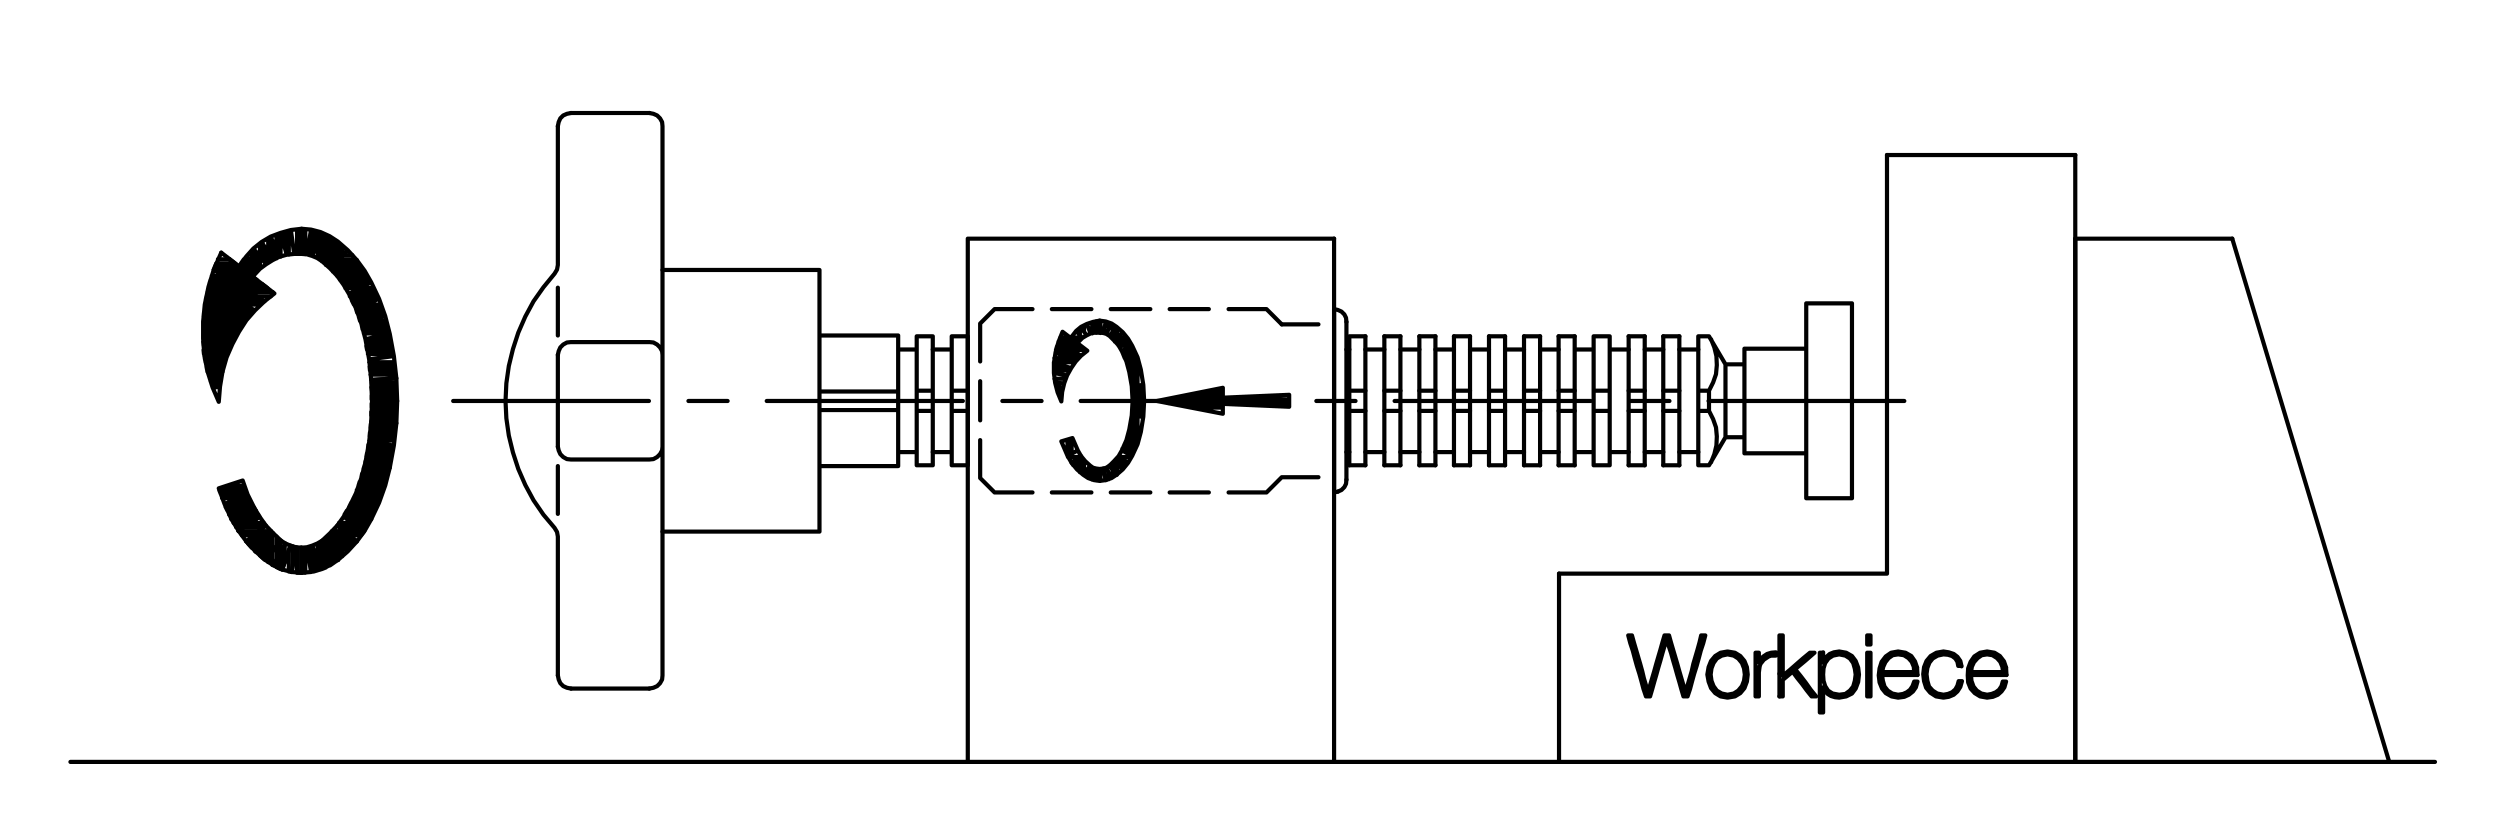 <?xml version="1.0" encoding="utf-8"?>
<!-- Generator: Adobe Illustrator 15.1.0, SVG Export Plug-In . SVG Version: 6.00 Build 0)  -->
<!DOCTYPE svg PUBLIC "-//W3C//DTD SVG 1.1//EN" "http://www.w3.org/Graphics/SVG/1.1/DTD/svg11.dtd">
<svg version="1.1" id="Layer_1" xmlns="http://www.w3.org/2000/svg" xmlns:xlink="http://www.w3.org/1999/xlink" x="0px" y="0px"
	 width="516px" height="170.667px" viewBox="0 0 516 170.667" enable-background="new 0 0 516 170.667" xml:space="preserve">
<line fill="none" stroke="#000000" stroke-width="0.864" stroke-linecap="round" stroke-linejoin="round" stroke-miterlimit="10" x1="460.736" y1="49.26" x2="493.135" y2="157.258"/>
<polyline fill="none" stroke="#000000" stroke-width="0.864" stroke-linecap="round" stroke-linejoin="round" stroke-miterlimit="10" points="
	340.576,143.737 339.729,143.737 340.576,143.737 341.002,142.292 341.428,140.76 341.852,139.315 342.275,137.784 342.701,136.34 
	343.129,134.807 343.553,133.364 343.979,131.831 344.404,133.28 344.912,134.807 345.338,136.34 345.764,137.784 346.189,139.315 
	346.615,140.76 347.041,142.292 347.465,143.737 348.314,143.737 348.824,142.206 349.252,140.592 349.678,139.059 350.186,137.444 
	350.611,135.913 351.037,134.299 351.545,132.766 351.971,131.151 351.121,131.151 350.781,132.596 350.357,134.127 
	349.932,135.573 349.506,137.02 349.164,138.549 348.74,139.997 348.314,141.44 347.889,142.973 347.465,141.44 347.041,139.997 
	346.615,138.549 346.189,137.02 345.764,135.573 345.338,134.127 344.912,132.682 344.488,131.151 343.553,131.151 343.129,132.596 
	342.701,134.127 342.275,135.573 341.852,137.02 341.428,138.549 341.002,139.997 340.576,141.44 340.152,142.973 339.729,141.44 
	339.299,139.997 338.959,138.549 338.535,137.02 338.111,135.573 337.686,134.127 337.26,132.682 336.836,131.151 336.068,131.151 
	336.496,132.766 337.006,134.299 337.432,135.913 337.855,137.444 338.365,139.059 338.791,140.592 339.215,142.206 
	339.729,143.737 "/>
<path fill="none" stroke="#000000" stroke-width="0.864" stroke-linecap="round" stroke-linejoin="round" stroke-miterlimit="10" d="
	M352.654,140.676l-0.258-1.447 M352.654,140.676l0.508,1.359l0.852,1.021l1.104,0.68l1.447,0.256l1.529-0.256l1.107-0.68l0.85-1.021
	l0.51-1.359l0.17-1.447l-0.17-1.529l-0.51-1.275l-0.85-1.021l-1.107-0.68l-1.529-0.256l-1.447,0.256l-1.104,0.68l-0.852,1.021
	l-0.508,1.275l-0.258,1.529h0.682l0.17-1.273l0.426-1.105l0.68-0.938l1.02-0.594l1.191-0.256l1.273,0.256l0.936,0.594l0.768,0.938
	l0.426,1.105l0.168,1.273l-0.168,1.277l-0.426,1.105l-0.768,0.934l-0.936,0.598l-1.273,0.254l-1.191-0.254l-1.02-0.598l-0.68-0.934
	l-0.426-1.105l-0.17-1.277 M362.348,134.723h0.68H362.348v2.213v1.188v1.105v2.297v1.105v1.105h0.68v-1.191v-1.273v-1.191v-1.277
	l0.084-0.68l0.086-0.594l0.17-0.51l0.34-0.424l0.34-0.43l0.51-0.34l0.51-0.34l0.514-0.168h0.508h0.426v-0.68l-0.934,0.084
	l-0.854,0.256l-0.764,0.508l-0.596,0.512l-0.34,0.682v-1.957 M367.279,143.737h0.68v-1.701v-1.699l2.041-1.701l0.936,1.277
	l1.021,1.273l0.936,1.273l1.02,1.277h0.934l-1.105-1.361l-1.02-1.443l-1.105-1.445l-1.105-1.363l2.043-1.699l1.953-1.701h-0.934
	l-1.445,1.189l-1.363,1.191l-1.359,1.191l-1.445,1.191v-2.043v-2.125v-2.039v-2.129h-0.68v1.615v1.533v1.613v1.531v1.615"/>
<path fill="none" stroke="#000000" stroke-width="0.864" stroke-linecap="round" stroke-linejoin="round" stroke-miterlimit="10" d="
	M367.279,139.059v1.533v1.613v1.531 M378.248,143.143l1.361,0.254 M378.248,143.143l-0.936-0.598l-0.596-0.934l-0.34-1.105
	l-0.084-1.277l0.084-1.273l0.34-1.105l0.68-0.938l0.936-0.594l1.277-0.256l1.275,0.256l0.938,0.594l0.68,0.938l0.34,1.189
	l0.168,1.189l-0.168,1.277l-0.34,1.189l-0.68,0.85l-0.938,0.684l-1.275,0.168 M376.293,134.723h-0.68v1.529v1.531v1.531v1.531v1.529
	v1.533v1.527v1.617h0.68v-1.277v-1.359v-1.273v-1.277l0.424,0.766l0.512,0.598l0.68,0.424l0.852,0.256l0.85,0.084l1.443-0.256
	l1.193-0.594l0.764-1.023l0.512-1.359l0.168-1.531l-0.168-1.445l-0.512-1.359l-0.764-1.021l-1.193-0.68l-1.443-0.256l-1.104,0.172
	l-0.854,0.34l-0.68,0.594l-0.424,0.594l-0.256,0.598v-2.125 M386.072,142.631v1.105 M386.072,142.631v-1.105v-1.105v-1.191v-1.105
	v-1.188v-1.109v-1.104h-0.68v2.213v1.188v1.105v2.297v1.105v1.105h0.68 M386.072,133.024v-1.873h-0.68v1.873H386.072
	 M395.682,137.784l0.086,1.531"/>
<path fill="none" stroke="#000000" stroke-width="0.864" stroke-linecap="round" stroke-linejoin="round" stroke-miterlimit="10" d="
	M395.682,137.784l-0.426-1.273l-0.766-1.107l-1.191-0.68l-1.527-0.256l-1.449,0.256l-1.104,0.764l-0.85,1.109l-0.428,1.359
	l-0.17,1.443l0.17,1.447l0.514,1.273l0.764,0.938l1.189,0.68l1.363,0.256l1.273-0.17l0.934-0.426l0.854-0.682l0.596-0.85l0.34-1.189
	h-0.68l-0.34,0.936l-0.514,0.764l-0.68,0.514l-0.764,0.34l-1.02,0.168l-1.193-0.254l-0.936-0.598l-0.68-0.85l-0.34-1.189
	l-0.168-1.191h1.867h1.789h1.867h1.789 M388.455,138.719l0.254-1.104l0.426-0.936l0.68-0.854l0.848-0.594l1.109-0.17l1.188,0.17
	l0.936,0.594l0.68,0.77l0.428,1.02l0.086,1.104h-1.617h-1.699h-1.617H388.455 M404.865,137.53l-0.254-1.105l-0.598-0.852
	l-0.766-0.594l-1.02-0.34l-1.104-0.172l-1.447,0.256l-1.189,0.68l-0.854,1.021l-0.508,1.275l-0.172,1.443l0.172,1.449l0.424,1.359
	l0.854,1.021l1.188,0.764l1.533,0.256l1.104-0.17l1.02-0.426l0.766-0.682l0.598-0.936l0.34-1.188h-0.68l-0.258,0.934l-0.426,0.766
	l-0.68,0.598l-0.848,0.34l-0.936,0.168l-1.277-0.254l-0.936-0.598l-0.764-0.85l-0.34-1.189l-0.174-1.363l0.174-1.273l0.424-1.105
	l0.68-0.852l1.02-0.594l1.193-0.256l0.936,0.084l0.848,0.256l0.68,0.51l0.426,0.684l0.17,0.848h0.682"/>
<line fill="none" stroke="#000000" stroke-width="0.864" stroke-linecap="round" stroke-linejoin="round" stroke-miterlimit="10" x1="414.051" y1="137.784" x2="414.135" y2="139.315"/>
<polyline fill="none" stroke="#000000" stroke-width="0.864" stroke-linecap="round" stroke-linejoin="round" stroke-miterlimit="10" points="
	414.051,137.784 413.623,136.51 412.773,135.403 411.67,134.723 410.137,134.467 408.693,134.723 407.502,135.487 406.736,136.596 
	406.225,137.956 406.141,139.399 406.225,140.846 406.736,142.12 407.588,143.057 408.693,143.737 410.137,143.993 411.33,143.823 
	412.35,143.397 413.113,142.715 413.709,141.866 414.051,140.676 413.369,140.676 413.113,141.612 412.604,142.375 411.924,142.889 
	411.074,143.229 410.137,143.397 408.947,143.143 408.014,142.545 407.33,141.696 406.904,140.506 406.82,139.315 408.607,139.315 
	410.477,139.315 412.264,139.315 414.135,139.315 "/>
<polyline fill="none" stroke="#000000" stroke-width="0.864" stroke-linecap="round" stroke-linejoin="round" stroke-miterlimit="10" points="
	406.82,138.719 406.99,137.616 407.418,136.68 408.182,135.827 409.033,135.233 410.137,135.063 411.244,135.233 412.178,135.827 
	412.857,136.596 413.283,137.616 413.453,138.719 411.754,138.719 410.137,138.719 408.438,138.719 406.82,138.719 "/>
<line fill="none" stroke="#000000" stroke-width="0.864" stroke-linecap="round" stroke-linejoin="round" stroke-miterlimit="10" x1="428.336" y1="157.258" x2="428.336" y2="49.26"/>
<polyline fill="none" stroke="#000000" stroke-width="0.864" stroke-linecap="round" stroke-linejoin="round" stroke-miterlimit="10" points="
	275.354,49.26 199.752,49.26 199.752,157.258 "/>
<line fill="none" stroke="#000000" stroke-width="0.864" stroke-linecap="round" stroke-linejoin="round" stroke-miterlimit="10" x1="275.354" y1="157.258" x2="275.354" y2="49.26"/>
<line fill="none" stroke="#000000" stroke-width="0.864" stroke-linecap="round" stroke-linejoin="round" stroke-miterlimit="10" x1="428.336" y1="49.26" x2="460.736" y2="49.26"/>
<line fill="none" stroke="#000000" stroke-width="0.864" stroke-linecap="round" stroke-linejoin="round" stroke-miterlimit="10" x1="428.336" y1="31.997" x2="389.475" y2="31.997"/>
<line fill="none" stroke="#000000" stroke-width="0.864" stroke-linecap="round" stroke-linejoin="round" stroke-miterlimit="10" x1="321.783" y1="118.397" x2="321.783" y2="157.258"/>
<line fill="none" stroke="#000000" stroke-width="0.864" stroke-linecap="round" stroke-linejoin="round" stroke-miterlimit="10" x1="428.336" y1="157.258" x2="428.336" y2="31.997"/>
<polyline fill="none" stroke="#000000" stroke-width="0.864" stroke-linecap="round" stroke-linejoin="round" stroke-miterlimit="10" points="
	389.475,31.997 389.475,118.397 321.783,118.397 "/>
<line fill="none" stroke="#000000" stroke-width="0.864" stroke-linecap="round" stroke-linejoin="round" stroke-miterlimit="10" x1="502.574" y1="157.258" x2="14.541" y2="157.258"/>
<line fill="none" stroke="#000000" stroke-width="0.864" stroke-linecap="round" stroke-linejoin="round" stroke-miterlimit="10" x1="47.365" y1="53.512" x2="44.984" y2="53.512"/>
<polyline fill="none" stroke="#000000" stroke-width="0.864" stroke-linecap="round" stroke-linejoin="round" stroke-miterlimit="10" points="
	47.365,53.512 48.471,54.362 44.645,54.362 44.303,55.211 49.576,55.211 50.682,56.065 44.73,56.065 46.09,56.913 51.787,56.913 
	52.979,57.764 47.451,57.764 48.811,58.612 54.084,58.612 55.189,59.465 50.172,59.465 51.533,60.315 56.295,60.315 "/>
<line fill="none" stroke="#000000" stroke-width="0.864" stroke-linecap="round" stroke-linejoin="round" stroke-miterlimit="10" x1="55.869" y1="61.165" x2="52.893" y2="61.165"/>
<line fill="none" stroke="#000000" stroke-width="0.864" stroke-linecap="round" stroke-linejoin="round" stroke-miterlimit="10" x1="44.135" y1="55.639" x2="45.664" y2="52.153"/>
<polyline fill="none" stroke="#000000" stroke-width="0.864" stroke-linecap="round" stroke-linejoin="round" stroke-miterlimit="10" points="
	44.135,55.639 54.594,62.186 56.635,60.569 45.664,52.153 "/>
<path fill="none" stroke="#000000" stroke-width="0.864" stroke-linecap="round" stroke-linejoin="round" stroke-miterlimit="10" d="
	M46.09,56.913h-2.381 M46.09,56.913l1.361,0.852h-3.996l-0.256,0.848h5.611l1.361,0.854h-6.717l1.699,0.85h6.379l1.359,0.85h-6.037
	l1.701,0.85h5.697 M53.828,62.866h-3.572 M43.029,59.209l1.105-3.57 M43.029,59.209l9.609,4.848l1.955-1.871l-10.459-6.547
	 M45.154,60.315h-2.381 M45.154,60.315l1.701,0.85h-4.252l-0.17,0.85h6.123l1.699,0.852h-7.992l2.211,0.852h7.482 M52.127,64.565
	h-5.355l2.209,0.854h2.467 M42.264,62.866l0.766-3.656 M42.264,62.866l8.588,3.232l1.787-2.041l-9.609-4.848 M42.178,63.717h2.297
	l2.297,0.848h-4.678l-0.086,0.854h6.973 M50.682,66.268h-8.758 M44.389,67.118h5.783l-0.596,0.85h-2.125 M41.924,66.438l0.34-3.572
	 M41.924,66.438l7.396,2.041l1.531-2.381l-8.588-3.232 M41.924,67.118h2.465 M41.924,67.118v0.85h5.527 M49.066,68.819h-7.143v0.852
	h6.717l-0.424,0.848h-3.062 M41.924,69.924v-3.486 M41.924,69.924l6.037,1.105l1.359-2.551l-7.396-2.041 M41.924,70.518h3.23
	 M41.924,70.518l0.084,0.852h5.783l-0.426,0.852h-5.357l0.086,0.85h4.932 M42.178,73.411l-0.254-3.486 M42.178,73.411l4.594,0.34
	l1.189-2.721l-6.037-1.105 M42.264,73.92h4.422 M42.264,73.92l0.17,0.85h3.998l-0.256,0.854h-3.572l0.17,0.848h3.146 M42.857,76.727
	l-0.68-3.316 M42.857,76.727h3.062l0.852-2.977l-4.594-0.34"/>
<path fill="none" stroke="#000000" stroke-width="0.864" stroke-linecap="round" stroke-linejoin="round" stroke-miterlimit="10" d="
	M45.154,76.727v3.146l-0.852,0.086v-3.232h-0.848v1.957 M43.879,79.959l-1.021-3.232 M43.879,79.959l1.531-0.172l0.51-3.061h-3.062
	 M43.879,79.959l1.275,2.977l0.256-3.148L43.879,79.959 M62.162,52.409v-5.105 M62.162,52.409h-0.85v-5.02 M62.246,47.219
	l-2.209,0.256l0.68,4.934h1.529V47.219 M59.611,47.643v4.934 M59.611,47.643l-0.852,0.256v3.232 M57.91,48.069l2.127-0.594
	 M57.91,48.069l1.275,4.508l1.531-0.168l-0.68-4.934 M57.91,48.069v4.934 M57.061,51.639v-3.23 M57.91,48.069l-2.041,0.766
	l1.787,4.168l1.529-0.426L57.91,48.069 M57.061,51.639v1.703 M56.209,53.596v-3.91 M55.359,49.176v3.059 M53.998,49.94l1.871-1.105
	 M53.998,49.94l2.297,3.742l1.361-0.68l-1.787-4.168 M55.359,52.235v2.041 M55.359,52.235l-0.85-1.443v3.23l-0.852-1.02V50.28
	l0.34-0.34l-1.701,1.359l2.637,3.232l1.361-0.85l-2.297-3.742 M53.658,53.002v2.467 M53.658,53.002l-0.85-1.023v2.723l-0.852-0.766
	v-2.211l0.34-0.426l-1.445,1.617l2.807,2.553l1.275-0.938l-2.637-3.232 M51.447,53.512h-1.105l-0.594,0.85h2.635l0.936,0.85h-2.891
	l1.189,0.854h1.447 M49.576,54.616l1.275-1.699 M49.576,54.616l2.977,2.043l1.105-1.189l-2.807-2.553 M50.428,55.211h-1.191
	l-0.51,0.854h2.891 M52.383,56.913h-2.975 M48.557,56.489l1.02-1.873 M48.557,56.489l3.146,1.529l0.85-1.359l-2.977-2.043
	 M76.619,79.024h5.188v0.85h-5.188l0.084,0.85h5.189v0.854h-5.189v0.848h5.189l0.084,0.34l-0.17-4.678l-5.188,0.342l0.168,4.336
	h5.189"/>
<path fill="none" stroke="#000000" stroke-width="0.864" stroke-linecap="round" stroke-linejoin="round" stroke-miterlimit="10" d="
	M81.381,74.77h-5.188 M81.381,74.77l0.084,0.854h-5.186l0.084,0.848h5.188l0.17,0.852h-5.273 M81.807,78.086l-0.512-4.592
	l-5.102,0.68l0.426,4.254L81.807,78.086 M80.531,69.67h-3.572 M75.514,70.518h5.188l0.17,0.852H75.6l0.168,0.852h5.273l0.17,0.85
	h-5.271 M81.295,73.495l-0.85-4.59l-5.018,1.105l0.766,4.164L81.295,73.495 M79.764,66.268h-3.57 M79.764,66.268l0.172,0.85h-5.273
	l0.17,0.85h5.359l0.17,0.852h-5.273 M80.445,68.905l-0.936-3.656l-4.932,1.529l0.85,3.232L80.445,68.905 M78.66,62.866h-3.4
	 M78.66,62.866l0.256,0.852h-5.445l0.258,0.848h5.527 M78.916,65.418h-4.848l0.254,0.85h1.871 M79.51,65.249l-1.275-3.574
	l-4.764,1.957l1.107,3.146L79.51,65.249 M77.129,59.465h-2.807 M77.129,59.465l0.426,0.85h-4.932 M72.197,61.165h5.781
	 M77.385,62.014h-4.762l0.424,0.852h2.213 M78.234,61.674l-1.615-3.402l-4.592,2.383l1.443,2.977L78.234,61.674 M75.768,56.913
	h-2.039 M75.768,56.913l0.512,0.852h-3.828l-1.275,0.848h4.764l-1.617,0.854h-3.061 M76.619,58.272l-1.359-2.379l-4.338,2.893
	l1.105,1.869L76.619,58.272 M74.068,54.362h-1.277l-1.02,0.85h2.977 M75.002,56.065h-4.25l-1.021,0.848h3.998l-1.277,0.852h-2.297
	 M75.26,55.893l-1.617-2.211l-3.996,3.316l1.275,1.787L75.26,55.893 M72.707,52.663h-1.955"/>
<path fill="none" stroke="#000000" stroke-width="0.864" stroke-linecap="round" stroke-linejoin="round" stroke-miterlimit="10" d="
	M72.707,52.663l0.764,0.85H69.9l-0.85,0.85h3.74l-1.02,0.85h-3.572 M68.709,56.065h2.043 M73.643,53.682l-1.871-2.043l-3.656,3.742
	l1.531,1.617L73.643,53.682 M70.666,52.833v-2.127l-0.852-0.766v3.742l-0.848,0.85v-3.656l-0.852,1.02v3.486 M67.266,54.702v-1.699
	 M69.73,49.856l2.041,1.783 M69.73,49.856l-3.232,4.08l1.617,1.445l3.656-3.742 M68.967,50.875v-1.443 M68.967,50.875l-0.852,1.02
	v-3.061 M67.266,50.112v2.891 M66.414,53.936v-2.297 M68.029,48.749l1.701,1.107 M68.029,48.749l-2.551,4.508l1.02,0.68l3.232-4.08
	 M67.266,50.112v-1.703 M67.266,50.112l-0.852,1.527v-3.57 M65.564,49.686v3.486 M66.158,47.899l1.871,0.85 M66.158,47.899
	l-1.699,4.934l1.02,0.424l2.551-4.508 M65.564,47.815v1.871l-0.852,2.467v-4.594 M63.861,49.432v3.23 M64.203,47.389l1.955,0.51
	 M64.203,47.389l-0.85,5.104l1.105,0.34l1.699-4.934 M63.014,47.303v5.189 M62.246,47.219l1.957,0.17 M62.246,47.219v5.189
	l1.107,0.084l0.85-5.104 M76.023,91.78h3.996 M76.023,91.78l-0.084,0.85h5.186l-0.17,0.85h-5.188L75.6,94.331h5.186l-0.17,0.852
	h-5.188 M78.064,96.03h2.467l-0.086,0.512l0.85-4.592l-5.102-0.68l-0.766,4.166l5.018,1.105 M81.721,87.526h-5.188l-0.086,0.852
	h5.188l-0.084,0.852h-5.188l-0.084,0.848h5.186l-0.084,0.854h-5.188 M81.295,91.95l0.512-4.594l-5.188-0.34l-0.426,4.254
	L81.295,91.95"/>
<path fill="none" stroke="#000000" stroke-width="0.864" stroke-linecap="round" stroke-linejoin="round" stroke-miterlimit="10" d="
	M81.893,83.276h-5.189v0.848h5.189v0.854h-5.273v0.85h5.188v0.85h-5.188 M81.807,87.356l0.17-4.592h-5.189l-0.168,4.252
	L81.807,87.356 M75.939,102.834h-2.977 M75.939,102.834l2.039,0.848h-5.441l-0.426,0.854h5.697l-0.424,0.85h-4.254l1.617,0.85h2.297
	 M76.619,107.172l1.615-3.404l-4.764-1.953l-1.443,2.977L76.619,107.172 M77.045,99.432h-2.807l-0.256,0.85h5.441l-0.254,0.854
	h-5.527 M73.812,101.983h5.018l-0.34,0.852h-2.551 M78.234,103.768l1.275-3.57l-4.932-1.531l-1.107,3.148L78.234,103.768
	 M78.064,96.03H75.26l-0.258,0.852h5.273l-0.172,0.852h-5.355l-0.17,0.85h5.271l-0.17,0.85h-2.635 M79.51,100.198l0.936-3.656
	l-5.018-1.105l-0.85,3.23L79.51,100.198 M70.666,112.698v2.127 M70.666,112.698l-0.852-0.85v3.74 M68.967,114.655v-3.656
	 M68.115,110.061v3.574l-0.85-1.023v-1.699 M69.73,115.588l2.041-1.783l-3.656-3.744l-1.617,1.531L69.73,115.588 M68.455,109.635
	h2.551l1.021,0.854h-3.572l0.852,0.85h3.74 M73.217,112.188h-3.062l0.852,0.85h1.445 M71.771,113.805l1.871-2.041l-3.996-3.316
	l-1.531,1.613L71.771,113.805 M72.791,107.936h-2.805 M72.791,107.936l1.277,0.852h-4.082l1.02,0.848h4.166l-0.68,0.854h-2.465"/>
<path fill="none" stroke="#000000" stroke-width="0.864" stroke-linecap="round" stroke-linejoin="round" stroke-miterlimit="10" d="
	M73.643,111.764l1.617-2.213l-4.338-2.893l-1.275,1.789L73.643,111.764 M73.131,105.385h-1.529l-0.51,0.85h3.656l1.699,0.85h-4.932
	l1.275,0.852h3.316l-0.424,0.852h-1.615 M75.26,109.551l1.359-2.379l-4.592-2.381l-1.105,1.867L75.26,109.551 M63.014,113.038v5.188
	h-0.768l1.957-0.168l-0.85-5.105l-1.107,0.086v5.188 M65.564,117.717v-1.873 M65.564,117.717l-0.852,0.254v-4.594 M63.861,112.868
	v3.146 M64.203,118.057l1.955-0.512l-1.699-4.934l-1.105,0.34L64.203,118.057 M67.266,117.122v-1.701 M67.266,117.122l-0.852,0.34
	v-3.572l-0.85-1.531v3.486 M66.158,117.545l1.871-0.852l-2.551-4.506l-1.02,0.424L66.158,117.545 M68.967,116.1v-1.445
	 M68.967,116.1l-0.852,0.594v-3.059l-0.85-1.023v2.809l-0.852-1.531v-2.211 M68.029,116.694l1.701-1.105l-3.232-3.996l-1.02,0.596
	L68.029,116.694 M50.428,100.282h-3.742 M50.428,100.282l0.34,0.854H45.24l0.34,0.848h5.441 M49.236,102.834h-3.402 M46.346,104.026
	l-1.191-3.234 M46.346,104.026l4.762-1.957l-1.02-2.891l-4.934,1.613 M49.236,102.834h2.211 M49.236,102.834l-2.125,0.848h4.762
	l0.424,0.854h-5.781l0.424,0.85h4.338l-1.701,0.85h-2.297 M47.791,107.172l-1.445-3.146 M47.791,107.172l4.676-2.381l-1.359-2.723
	l-4.762,1.957 M51.277,105.385h1.531 M51.277,105.385l-1.701,0.85h3.742 M52.893,107.084h-5.016 M48.217,107.936h3.4l-1.275,0.852
	h-1.615"/>
<line fill="none" stroke="#000000" stroke-width="0.864" stroke-linecap="round" stroke-linejoin="round" stroke-miterlimit="10" x1="49.236" y1="109.551" x2="47.791" y2="107.172"/>
<polyline fill="none" stroke="#000000" stroke-width="0.864" stroke-linecap="round" stroke-linejoin="round" stroke-miterlimit="10" points="
	49.236,109.551 53.572,106.659 52.467,104.792 47.791,107.172 "/>
<polyline fill="none" stroke="#000000" stroke-width="0.864" stroke-linecap="round" stroke-linejoin="round" stroke-miterlimit="10" points="
	51.617,107.936 54.424,107.936 54.424,108.788 50.342,108.788 "/>
<polyline fill="none" stroke="#000000" stroke-width="0.864" stroke-linecap="round" stroke-linejoin="round" stroke-miterlimit="10" points="
	49.236,109.635 53.404,109.635 52.383,110.489 49.916,110.489 "/>
<polyline fill="none" stroke="#000000" stroke-width="0.864" stroke-linecap="round" stroke-linejoin="round" stroke-miterlimit="10" points="
	49.236,109.551 50.852,111.764 54.85,108.448 53.572,106.659 49.236,109.551 "/>
<polyline fill="none" stroke="#000000" stroke-width="0.864" stroke-linecap="round" stroke-linejoin="round" stroke-miterlimit="10" points="
	53.404,109.635 55.955,109.635 55.955,110.489 52.383,110.489 51.363,111.338 55.104,111.338 54.254,112.188 51.193,112.188 
	51.957,113.038 53.404,113.038 "/>
<line fill="none" stroke="#000000" stroke-width="0.864" stroke-linecap="round" stroke-linejoin="round" stroke-miterlimit="10" x1="52.725" y1="113.805" x2="50.852" y2="111.764"/>
<polyline fill="none" stroke="#000000" stroke-width="0.864" stroke-linecap="round" stroke-linejoin="round" stroke-miterlimit="10" points="
	52.725,113.805 56.381,110.061 54.85,108.448 50.852,111.764 "/>
<line fill="none" stroke="#000000" stroke-width="0.864" stroke-linecap="round" stroke-linejoin="round" stroke-miterlimit="10" x1="57.061" y1="112.784" x2="57.061" y2="110.745"/>
<polyline fill="none" stroke="#000000" stroke-width="0.864" stroke-linecap="round" stroke-linejoin="round" stroke-miterlimit="10" points="
	56.209,110.319 56.209,113.805 55.359,114.909 55.359,111.168 54.51,112.018 54.51,115.42 53.658,114.655 53.658,112.868 "/>
<polyline fill="none" stroke="#000000" stroke-width="0.864" stroke-linecap="round" stroke-linejoin="round" stroke-miterlimit="10" points="
	52.725,113.805 54.764,115.588 57.996,111.592 56.381,110.061 52.725,113.805 "/>
<polyline fill="none" stroke="#000000" stroke-width="0.864" stroke-linecap="round" stroke-linejoin="round" stroke-miterlimit="10" points="
	57.91,114.061 57.91,111.764 57.061,112.784 57.061,115.674 "/>
<polyline fill="none" stroke="#000000" stroke-width="0.864" stroke-linecap="round" stroke-linejoin="round" stroke-miterlimit="10" points="
	56.209,116.608 56.209,113.805 55.359,114.909 55.359,116.014 "/>
<polyline fill="none" stroke="#000000" stroke-width="0.864" stroke-linecap="round" stroke-linejoin="round" stroke-miterlimit="10" points="
	54.764,115.588 56.465,116.694 58.93,112.188 57.996,111.592 54.764,115.588 "/>
<polyline fill="none" stroke="#000000" stroke-width="0.864" stroke-linecap="round" stroke-linejoin="round" stroke-miterlimit="10" points="
	58.76,116.1 58.76,112.528 57.91,114.061 57.91,117.461 57.061,117.038 57.061,115.674 "/>
<polyline fill="none" stroke="#000000" stroke-width="0.864" stroke-linecap="round" stroke-linejoin="round" stroke-miterlimit="10" points="
	56.465,116.694 58.25,117.545 59.951,112.612 58.93,112.188 56.465,116.694 "/>
<line fill="none" stroke="#000000" stroke-width="0.864" stroke-linecap="round" stroke-linejoin="round" stroke-miterlimit="10" x1="60.461" y1="116.524" x2="60.461" y2="112.784"/>
<polyline fill="none" stroke="#000000" stroke-width="0.864" stroke-linecap="round" stroke-linejoin="round" stroke-miterlimit="10" points="
	59.611,113.635 59.611,117.971 60.205,118.057 58.25,117.545 "/>
<polyline fill="none" stroke="#000000" stroke-width="0.864" stroke-linecap="round" stroke-linejoin="round" stroke-miterlimit="10" points="
	60.205,118.057 61.057,112.952 59.951,112.612 58.25,117.545 "/>
<line fill="none" stroke="#000000" stroke-width="0.864" stroke-linecap="round" stroke-linejoin="round" stroke-miterlimit="10" x1="62.162" y1="118.225" x2="62.162" y2="113.038"/>
<polyline fill="none" stroke="#000000" stroke-width="0.864" stroke-linecap="round" stroke-linejoin="round" stroke-miterlimit="10" points="
	62.162,118.225 61.312,118.225 61.312,113.038 "/>
<polyline fill="none" stroke="#000000" stroke-width="0.864" stroke-linecap="round" stroke-linejoin="round" stroke-miterlimit="10" points="
	60.205,118.057 62.246,118.225 62.246,113.038 61.057,112.952 60.205,118.057 "/>
<line fill="none" stroke="#000000" stroke-width="0.864" stroke-linecap="round" stroke-linejoin="round" stroke-miterlimit="10" x1="303.414" y1="96.03" x2="300.098" y2="96.03"/>
<line fill="none" stroke="#000000" stroke-width="0.864" stroke-linecap="round" stroke-linejoin="round" stroke-miterlimit="10" x1="300.098" y1="84.807" x2="303.414" y2="84.807"/>
<line fill="none" stroke="#000000" stroke-width="0.864" stroke-linecap="round" stroke-linejoin="round" stroke-miterlimit="10" x1="303.414" y1="80.639" x2="300.098" y2="80.639"/>
<line fill="none" stroke="#000000" stroke-width="0.864" stroke-linecap="round" stroke-linejoin="round" stroke-miterlimit="10" x1="300.098" y1="69.415" x2="303.414" y2="69.415"/>
<line fill="none" stroke="#000000" stroke-width="0.864" stroke-linecap="round" stroke-linejoin="round" stroke-miterlimit="10" x1="300.098" y1="69.415" x2="300.098" y2="96.03"/>
<line fill="none" stroke="#000000" stroke-width="0.864" stroke-linecap="round" stroke-linejoin="round" stroke-miterlimit="10" x1="296.271" y1="96.03" x2="296.271" y2="69.415"/>
<line fill="none" stroke="#000000" stroke-width="0.864" stroke-linecap="round" stroke-linejoin="round" stroke-miterlimit="10" x1="296.271" y1="93.309" x2="300.098" y2="93.309"/>
<line fill="none" stroke="#000000" stroke-width="0.864" stroke-linecap="round" stroke-linejoin="round" stroke-miterlimit="10" x1="300.098" y1="72.135" x2="296.271" y2="72.135"/>
<line fill="none" stroke="#000000" stroke-width="0.864" stroke-linecap="round" stroke-linejoin="round" stroke-miterlimit="10" x1="292.955" y1="69.415" x2="292.955" y2="96.03"/>
<line fill="none" stroke="#000000" stroke-width="0.864" stroke-linecap="round" stroke-linejoin="round" stroke-miterlimit="10" x1="289.045" y1="96.03" x2="289.045" y2="69.415"/>
<line fill="none" stroke="#000000" stroke-width="0.864" stroke-linecap="round" stroke-linejoin="round" stroke-miterlimit="10" x1="285.729" y1="69.415" x2="285.729" y2="96.03"/>
<line fill="none" stroke="#000000" stroke-width="0.864" stroke-linecap="round" stroke-linejoin="round" stroke-miterlimit="10" x1="285.729" y1="69.415" x2="289.045" y2="69.415"/>
<line fill="none" stroke="#000000" stroke-width="0.864" stroke-linecap="round" stroke-linejoin="round" stroke-miterlimit="10" x1="289.045" y1="96.03" x2="285.729" y2="96.03"/>
<line fill="none" stroke="#000000" stroke-width="0.864" stroke-linecap="round" stroke-linejoin="round" stroke-miterlimit="10" x1="289.045" y1="93.309" x2="292.955" y2="93.309"/>
<line fill="none" stroke="#000000" stroke-width="0.864" stroke-linecap="round" stroke-linejoin="round" stroke-miterlimit="10" x1="292.955" y1="72.135" x2="289.045" y2="72.135"/>
<line fill="none" stroke="#000000" stroke-width="0.864" stroke-linecap="round" stroke-linejoin="round" stroke-miterlimit="10" x1="289.045" y1="80.639" x2="285.729" y2="80.639"/>
<line fill="none" stroke="#000000" stroke-width="0.864" stroke-linecap="round" stroke-linejoin="round" stroke-miterlimit="10" x1="285.729" y1="84.807" x2="289.045" y2="84.807"/>
<line fill="none" stroke="#000000" stroke-width="0.864" stroke-linecap="round" stroke-linejoin="round" stroke-miterlimit="10" x1="285.729" y1="72.135" x2="281.816" y2="72.135"/>
<line fill="none" stroke="#000000" stroke-width="0.864" stroke-linecap="round" stroke-linejoin="round" stroke-miterlimit="10" x1="281.816" y1="93.309" x2="285.729" y2="93.309"/>
<line fill="none" stroke="#000000" stroke-width="0.864" stroke-linecap="round" stroke-linejoin="round" stroke-miterlimit="10" x1="278.5" y1="72.135" x2="277.902" y2="72.135"/>
<line fill="none" stroke="#000000" stroke-width="0.864" stroke-linecap="round" stroke-linejoin="round" stroke-miterlimit="10" x1="277.902" y1="93.309" x2="278.5" y2="93.309"/>
<line fill="none" stroke="#000000" stroke-width="0.864" stroke-linecap="round" stroke-linejoin="round" stroke-miterlimit="10" x1="278.5" y1="84.807" x2="281.816" y2="84.807"/>
<line fill="none" stroke="#000000" stroke-width="0.864" stroke-linecap="round" stroke-linejoin="round" stroke-miterlimit="10" x1="281.816" y1="80.639" x2="278.5" y2="80.639"/>
<line fill="none" stroke="#000000" stroke-width="0.864" stroke-linecap="round" stroke-linejoin="round" stroke-miterlimit="10" x1="278.5" y1="96.03" x2="281.816" y2="96.03"/>
<polyline fill="none" stroke="#000000" stroke-width="0.864" stroke-linecap="round" stroke-linejoin="round" stroke-miterlimit="10" points="
	281.816,69.415 278.5,69.415 278.5,96.03 "/>
<line fill="none" stroke="#000000" stroke-width="0.864" stroke-linecap="round" stroke-linejoin="round" stroke-miterlimit="10" x1="281.816" y1="96.03" x2="281.816" y2="69.415"/>
<line fill="none" stroke="#000000" stroke-width="0.864" stroke-linecap="round" stroke-linejoin="round" stroke-miterlimit="10" x1="292.955" y1="69.415" x2="296.271" y2="69.415"/>
<line fill="none" stroke="#000000" stroke-width="0.864" stroke-linecap="round" stroke-linejoin="round" stroke-miterlimit="10" x1="296.271" y1="80.639" x2="292.955" y2="80.639"/>
<line fill="none" stroke="#000000" stroke-width="0.864" stroke-linecap="round" stroke-linejoin="round" stroke-miterlimit="10" x1="292.955" y1="84.807" x2="296.271" y2="84.807"/>
<line fill="none" stroke="#000000" stroke-width="0.864" stroke-linecap="round" stroke-linejoin="round" stroke-miterlimit="10" x1="296.271" y1="96.03" x2="292.955" y2="96.03"/>
<line fill="none" stroke="#000000" stroke-width="0.864" stroke-linecap="round" stroke-linejoin="round" stroke-miterlimit="10" x1="321.697" y1="96.03" x2="325.014" y2="96.03"/>
<line fill="none" stroke="#000000" stroke-width="0.864" stroke-linecap="round" stroke-linejoin="round" stroke-miterlimit="10" x1="325.014" y1="84.807" x2="321.697" y2="84.807"/>
<line fill="none" stroke="#000000" stroke-width="0.864" stroke-linecap="round" stroke-linejoin="round" stroke-miterlimit="10" x1="321.697" y1="80.639" x2="325.014" y2="80.639"/>
<line fill="none" stroke="#000000" stroke-width="0.864" stroke-linecap="round" stroke-linejoin="round" stroke-miterlimit="10" x1="325.014" y1="69.415" x2="321.697" y2="69.415"/>
<line fill="none" stroke="#000000" stroke-width="0.864" stroke-linecap="round" stroke-linejoin="round" stroke-miterlimit="10" x1="310.645" y1="69.415" x2="310.645" y2="96.03"/>
<line fill="none" stroke="#000000" stroke-width="0.864" stroke-linecap="round" stroke-linejoin="round" stroke-miterlimit="10" x1="307.328" y1="96.03" x2="307.328" y2="69.415"/>
<line fill="none" stroke="#000000" stroke-width="0.864" stroke-linecap="round" stroke-linejoin="round" stroke-miterlimit="10" x1="303.414" y1="69.415" x2="303.414" y2="96.03"/>
<line fill="none" stroke="#000000" stroke-width="0.864" stroke-linecap="round" stroke-linejoin="round" stroke-miterlimit="10" x1="307.328" y1="69.415" x2="310.645" y2="69.415"/>
<line fill="none" stroke="#000000" stroke-width="0.864" stroke-linecap="round" stroke-linejoin="round" stroke-miterlimit="10" x1="310.645" y1="96.03" x2="307.328" y2="96.03"/>
<line fill="none" stroke="#000000" stroke-width="0.864" stroke-linecap="round" stroke-linejoin="round" stroke-miterlimit="10" x1="307.328" y1="80.639" x2="310.645" y2="80.639"/>
<line fill="none" stroke="#000000" stroke-width="0.864" stroke-linecap="round" stroke-linejoin="round" stroke-miterlimit="10" x1="310.645" y1="84.807" x2="307.328" y2="84.807"/>
<line fill="none" stroke="#000000" stroke-width="0.864" stroke-linecap="round" stroke-linejoin="round" stroke-miterlimit="10" x1="307.328" y1="93.309" x2="303.414" y2="93.309"/>
<line fill="none" stroke="#000000" stroke-width="0.864" stroke-linecap="round" stroke-linejoin="round" stroke-miterlimit="10" x1="303.414" y1="72.135" x2="307.328" y2="72.135"/>
<line fill="none" stroke="#000000" stroke-width="0.864" stroke-linecap="round" stroke-linejoin="round" stroke-miterlimit="10" x1="310.645" y1="93.309" x2="314.557" y2="93.309"/>
<line fill="none" stroke="#000000" stroke-width="0.864" stroke-linecap="round" stroke-linejoin="round" stroke-miterlimit="10" x1="314.557" y1="72.135" x2="310.645" y2="72.135"/>
<line fill="none" stroke="#000000" stroke-width="0.864" stroke-linecap="round" stroke-linejoin="round" stroke-miterlimit="10" x1="314.557" y1="84.807" x2="317.873" y2="84.807"/>
<line fill="none" stroke="#000000" stroke-width="0.864" stroke-linecap="round" stroke-linejoin="round" stroke-miterlimit="10" x1="317.873" y1="80.639" x2="314.557" y2="80.639"/>
<line fill="none" stroke="#000000" stroke-width="0.864" stroke-linecap="round" stroke-linejoin="round" stroke-miterlimit="10" x1="317.873" y1="72.135" x2="321.697" y2="72.135"/>
<line fill="none" stroke="#000000" stroke-width="0.864" stroke-linecap="round" stroke-linejoin="round" stroke-miterlimit="10" x1="321.697" y1="93.309" x2="317.873" y2="93.309"/>
<line fill="none" stroke="#000000" stroke-width="0.864" stroke-linecap="round" stroke-linejoin="round" stroke-miterlimit="10" x1="317.873" y1="96.03" x2="314.557" y2="96.03"/>
<line fill="none" stroke="#000000" stroke-width="0.864" stroke-linecap="round" stroke-linejoin="round" stroke-miterlimit="10" x1="314.557" y1="69.415" x2="317.873" y2="69.415"/>
<line fill="none" stroke="#000000" stroke-width="0.864" stroke-linecap="round" stroke-linejoin="round" stroke-miterlimit="10" x1="314.557" y1="69.415" x2="314.557" y2="96.03"/>
<line fill="none" stroke="#000000" stroke-width="0.864" stroke-linecap="round" stroke-linejoin="round" stroke-miterlimit="10" x1="317.873" y1="96.03" x2="317.873" y2="69.415"/>
<line fill="none" stroke="#000000" stroke-width="0.864" stroke-linecap="round" stroke-linejoin="round" stroke-miterlimit="10" x1="321.697" y1="69.415" x2="321.697" y2="96.03"/>
<line fill="none" stroke="#000000" stroke-width="0.864" stroke-linecap="round" stroke-linejoin="round" stroke-miterlimit="10" x1="276.119" y1="101.475" x2="275.354" y2="101.643"/>
<polyline fill="none" stroke="#000000" stroke-width="0.864" stroke-linecap="round" stroke-linejoin="round" stroke-miterlimit="10" points="
	276.119,101.475 276.883,101.135 277.479,100.538 277.818,99.858 277.902,99.006 "/>
<polyline fill="none" stroke="#000000" stroke-width="0.864" stroke-linecap="round" stroke-linejoin="round" stroke-miterlimit="10" points="
	277.902,66.438 277.818,65.588 277.479,64.905 276.883,64.311 276.119,63.971 275.354,63.801 275.354,101.643 "/>
<line fill="none" stroke="#000000" stroke-width="0.864" stroke-linecap="round" stroke-linejoin="round" stroke-miterlimit="10" x1="277.902" y1="99.006" x2="277.902" y2="66.438"/>
<line fill="none" stroke="#000000" stroke-width="0.864" stroke-linecap="round" stroke-linejoin="round" stroke-miterlimit="10" x1="346.615" y1="93.309" x2="350.525" y2="93.309"/>
<line fill="none" stroke="#000000" stroke-width="0.864" stroke-linecap="round" stroke-linejoin="round" stroke-miterlimit="10" x1="350.525" y1="72.135" x2="346.615" y2="72.135"/>
<line fill="none" stroke="#000000" stroke-width="0.864" stroke-linecap="round" stroke-linejoin="round" stroke-miterlimit="10" x1="346.615" y1="69.415" x2="346.615" y2="96.03"/>
<line fill="none" stroke="#000000" stroke-width="0.864" stroke-linecap="round" stroke-linejoin="round" stroke-miterlimit="10" x1="343.299" y1="96.03" x2="343.299" y2="69.415"/>
<line fill="none" stroke="#000000" stroke-width="0.864" stroke-linecap="round" stroke-linejoin="round" stroke-miterlimit="10" x1="339.471" y1="69.415" x2="339.471" y2="96.03"/>
<line fill="none" stroke="#000000" stroke-width="0.864" stroke-linecap="round" stroke-linejoin="round" stroke-miterlimit="10" x1="336.154" y1="96.03" x2="336.154" y2="69.415"/>
<line fill="none" stroke="#000000" stroke-width="0.864" stroke-linecap="round" stroke-linejoin="round" stroke-miterlimit="10" x1="343.299" y1="69.415" x2="346.615" y2="69.415"/>
<line fill="none" stroke="#000000" stroke-width="0.864" stroke-linecap="round" stroke-linejoin="round" stroke-miterlimit="10" x1="339.471" y1="69.415" x2="336.154" y2="69.415"/>
<line fill="none" stroke="#000000" stroke-width="0.864" stroke-linecap="round" stroke-linejoin="round" stroke-miterlimit="10" x1="336.154" y1="96.03" x2="339.471" y2="96.03"/>
<line fill="none" stroke="#000000" stroke-width="0.864" stroke-linecap="round" stroke-linejoin="round" stroke-miterlimit="10" x1="343.299" y1="96.03" x2="346.615" y2="96.03"/>
<path fill="none" stroke="#000000" stroke-width="0.864" stroke-linecap="round" stroke-linejoin="round" stroke-miterlimit="10" d="
	M346.615,80.639h-3.316 M343.299,84.807h3.316 M343.299,93.309h-3.828 M339.471,72.135h3.828 M339.471,80.639h-3.316
	 M336.154,84.807h3.316 M336.154,72.135h-3.912 M332.242,93.309h3.912 M328.926,72.135h-3.912 M325.014,93.309h3.912
	 M328.926,84.807h3.316 M332.242,80.639h-3.316 M328.926,96.03h3.316 M332.242,69.415h-3.316 M325.014,69.415V96.03 M328.926,96.03
	V69.415 M332.242,69.415V96.03 M360.051,93.565h12.756 M372.807,71.967h-12.756 M372.807,62.612v40.223 M360.051,93.565V71.967
	 M372.807,102.834h9.439 M382.246,62.612h-9.439 M382.246,62.612v40.223 M353.162,95.436l0.68-1.703l0.426-1.783l0.086-1.873
	l-0.172-1.867l-0.594-1.703l-0.85-1.699 M352.738,80.639l0.85-1.699l0.594-1.703l0.172-1.869l-0.086-1.873l-0.426-1.783l-0.68-1.701
	 M352.738,84.807h-2.213 M350.525,80.639h2.213 M352.738,96.03h-2.213 M350.525,69.415h2.213 M350.525,69.415V96.03 M356.139,90.249
	V75.198 M356.139,90.249l-3.4,5.781 M356.139,90.249h3.912 M360.051,75.198h-3.912l-3.4-5.783 M352.738,80.639v4.168
	 M115.141,69.245v-9.863 M115.141,96.202v9.863 M114.971,109.807l0.17,0.938 M114.971,109.807l-0.51-0.852 M114.461,56.489
	l0.51-0.85l0.17-0.938V26.045 M115.141,73.241v18.965 M192.525,96.03V69.415 M189.209,69.415V96.03 M189.209,69.415h3.316
	 M192.525,96.03h-3.316 M189.209,93.309h-3.826 M185.383,72.135h3.826 M189.209,80.639h3.316 M192.525,84.807h-3.316
	 M185.383,96.202V69.245 M185.383,84.637h-16.242 M169.141,80.807h16.242 M185.383,96.202h-16.242 M169.141,69.245h16.242
	 M169.141,55.725v53.996 M169.141,55.725h-32.4 M136.74,109.721h32.4 M115.141,110.745v28.654 M117.861,23.323h16.158
	 M134.02,142.12h-16.158 M112.164,59.295l2.297-2.807 M112.164,59.295l-2.041,2.891l-1.699,3.148l-1.447,3.316l-1.105,3.4
	l-0.85,3.486l-0.51,3.57l-0.172,3.656l0.172,3.572l0.51,3.572l0.85,3.484l1.105,3.402l1.447,3.316l1.699,3.146l2.041,2.977
	l2.297,2.721"/>
<path fill="none" stroke="#000000" stroke-width="0.864" stroke-linecap="round" stroke-linejoin="round" stroke-miterlimit="10" d="
	M117.861,70.604h16.158 M134.02,94.842h-16.158 M136.74,139.399V26.045 M117.861,23.323l-0.85,0.17l-0.766,0.34l-0.596,0.596
	l-0.34,0.766l-0.17,0.852 M136.74,26.045l-0.084-0.852l-0.426-0.766l-0.596-0.596l-0.766-0.34l-0.85-0.17 M115.141,139.399
	l0.17,0.854l0.34,0.764l0.596,0.596l0.766,0.34l0.85,0.168 M134.02,142.12l0.85-0.168l0.766-0.34l0.596-0.596l0.426-0.764
	l0.084-0.854 M115.311,92.969l-0.17-0.764 M115.311,92.969l0.34,0.764l0.596,0.598l0.766,0.426l0.85,0.086 M117.861,70.604
	l-0.85,0.086l-0.766,0.424l-0.596,0.598l-0.34,0.764l-0.17,0.766 M136.74,73.241l-0.084-0.766l-0.426-0.764l-0.596-0.598
	l-0.766-0.424l-0.85-0.086 M134.02,94.842l0.85-0.086l0.766-0.426l0.596-0.598l0.426-0.764l0.084-0.764 M199.752,96.03V69.415
	 M196.436,69.415V96.03 M196.436,69.415h3.316 M199.752,96.03h-3.316 M196.436,80.639h3.316 M199.752,84.807h-3.316 M196.436,93.309
	h-3.91 M192.525,72.135h3.91 M248.99,80.723h3.402 M248.99,80.723l-4.252,0.854h7.654v0.848h-11.906 M241.338,83.276h11.055v0.848
	h-6.633 M238.787,82.764l13.605-2.721v5.357L238.787,82.764 M252.393,82.424h13.691v0.852h-13.691 M252.393,82.084l13.691-0.594
	v2.465l-13.691-0.596V82.084 M221.184,90.502v3.146 M221.184,90.502l-0.852,0.254v3.316l-1.275-2.973 M220.332,94.073l2.127-1.104
	l-1.105-2.553l-2.297,0.684 M220.418,94.331h2.467 M220.332,94.073l0.852,1.449l1.955-1.363l-0.68-1.189L220.332,94.073"/>
<path fill="none" stroke="#000000" stroke-width="0.864" stroke-linecap="round" stroke-linejoin="round" stroke-miterlimit="10" d="
	M221.607,95.182h2.383 M223.139,96.03h-1.615l-0.34-0.508l1.104,1.359l1.703-1.699l-0.852-1.023l-1.955,1.363 M223.734,95.436v2.383
	 M223.734,95.436l-0.85,0.85v1.189 M222.287,96.881l1.277,1.105l1.445-1.871l-1.02-0.934L222.287,96.881 M224.584,96.709v1.957
	l-1.02-0.68 M224.584,98.667l1.02-2.125l-0.594-0.426l-1.445,1.871 M225.436,99.006v-2.041 M225.775,99.092l-1.191-0.426
	 M225.775,99.092l0.51-2.383l-0.682-0.168l-1.02,2.125 M226.285,99.178v-2.469 M225.775,99.092l1.189,0.17v-2.467l-0.68-0.086
	L225.775,99.092 M234.789,89.057v-3.145l-0.85-0.086v3.062 M235.471,89.143l0.51-3.146l-2.383-0.256l-0.51,2.893L235.471,89.143
	 M235.641,85.997v-3.232 M235.641,85.997l-0.852-0.084v-3.148h-0.85v3.062 M235.98,85.997l0.17-3.232h-2.381l-0.172,2.977
	L235.98,85.997 M234.705,91.78h-2.637 M234.705,91.78l-0.426,0.85h-2.637 M232.494,93.479h1.445l-0.254,0.594l1.104-2.379
	l-2.295-0.852l-0.938,2.127l2.129,1.104 M234.789,91.694v-2.637 M234.789,91.694l-0.85-0.254v-2.551 M233.088,88.633V91.1
	 M234.789,91.694l0.682-2.551l-2.383-0.51l-0.594,2.209L234.789,91.694 M230.537,95.776v2.211 M229.688,97.049v-1.613
	 M230.453,97.987l1.275-1.105l-1.787-1.699l-0.934,0.934L230.453,97.987 M229.941,95.182h2.383 M232.408,96.03h-1.615
	 M231.729,96.881l1.105-1.359l-1.957-1.363l-0.936,1.023L231.729,96.881 M231.049,94.331h2.465l0.172-0.258l-0.852,1.449
	 M233.686,94.073l-2.129-1.104l-0.68,1.189l1.957,1.363 M227.135,96.795v2.467h-0.17l1.275-0.17l-0.508-2.383l-0.768,0.086v2.467"/>
<path fill="none" stroke="#000000" stroke-width="0.864" stroke-linecap="round" stroke-linejoin="round" stroke-miterlimit="10" d="
	M228.836,98.922v-1.359 M229.432,98.667l-1.191,0.426 M229.432,98.667l-1.105-2.125l-0.594,0.168l0.508,2.383 M229.688,98.499
	v-1.449 M230.453,97.987l-1.021,0.68 M230.453,97.987l-1.445-1.871l-0.682,0.426l1.105,2.125 M235.641,82.764v-3.23 M235.641,82.764
	h-0.852V79.62l-0.85,0.084v3.061 M236.15,82.764l-0.17-3.316l-2.383,0.256l0.172,3.061H236.15 M234.789,79.62v-3.148l-0.85,0.172
	v3.061 M235.98,79.448l-0.51-3.145l-2.383,0.508l0.51,2.893L235.98,79.448 M234.789,76.471V73.75 M234.789,76.471l-0.85,0.172V74.09
	l-0.852,0.34v2.381 M235.471,76.303l-0.682-2.553l-2.295,0.85l0.594,2.211L235.471,76.303 M234.025,72.221h-2.043 M234.025,72.221
	l0.424,0.85h-2.637l0.342,0.85h2.125l0.51-0.17l-1.104-2.381l-2.129,1.105l0.938,2.125l2.295-0.85 M233.174,70.518h-1.277
	 M230.877,71.37h2.809l-0.852-1.445l-1.957,1.359l0.68,1.191l2.129-1.105 M232.578,69.67h-2.041 M230.111,70.518h1.785
	 M232.834,69.924l-1.105-1.359l-1.787,1.699l0.936,1.02L232.834,69.924 M230.537,69.754v-2.213 M229.688,68.479v1.531
	 M230.453,67.458l1.275,1.107 M230.453,67.458l-1.445,1.873l0.934,0.934l1.787-1.699 M229.688,68.479v-1.531l-0.256-0.17l1.021,0.68
	 M229.432,66.778l-1.105,2.127l0.682,0.426l1.445-1.873 M228.836,67.967v-1.359l0.596,0.17l-1.191-0.424l-0.508,2.381l0.594,0.17
	l1.105-2.127 M227.135,66.268v2.467 M226.965,66.182l1.275,0.172 M226.965,66.182v2.469l0.768,0.084l0.508-2.381 M226.285,66.354
	v2.297"/>
<path fill="none" stroke="#000000" stroke-width="0.864" stroke-linecap="round" stroke-linejoin="round" stroke-miterlimit="10" d="
	M225.604,66.438l1.361-0.256 M225.604,66.438l0.428,2.213h0.934v-2.469 M225.436,66.522v2.297 M225.604,66.438l-1.273,0.424
	l0.766,1.957l0.936-0.168L225.604,66.438 M223.734,67.202v1.277 M223.139,67.458l1.191-0.596 M223.139,67.458l1.105,1.787
	l0.852-0.426l-0.766-1.957 M222.885,67.713v1.531 M222.119,68.307l1.02-0.85 M222.119,68.307l1.275,1.447l0.85-0.51l-1.105-1.787
	 M223.309,69.67h-1.701l-0.34-0.256l0.852-1.107 M221.268,69.415l1.447,1.02l0.68-0.68l-1.275-1.447 M222.629,70.518h-1.957
	l0.596-1.104 M220.672,70.518l1.447,0.766l0.596-0.85l-1.447-1.02l-0.424,0.256h-2.041 M220.844,69.67l1.104,0.848h-3.484
	 M219.738,71.37h3.316l1.105,0.852H221.1 M218.463,70.604l0.85-2.125 M218.463,70.604l4.676,2.807l1.277-1.02l-5.104-3.912
	 M219.738,71.37h-1.531l-0.256,0.852h3.148l1.445,0.85h-3.998l1.955,0.85h2.127 M217.867,72.731l0.596-2.127 M217.867,72.731
	l4.166,1.869l1.105-1.189l-4.676-2.807 M217.611,73.92h2.891 M221.863,74.77h-4.336v0.174l0.34-2.213 M217.527,74.944l3.572,1.02
	l0.934-1.363l-4.166-1.869 M217.527,75.624h2.381 M217.527,75.624v0.848h3.232 M217.527,76.983v-2.039 M217.527,76.983l2.721,0.508
	l0.852-1.527l-3.572-1.02 M217.611,78.174h2.381 M217.783,79.024l-0.256-2.041 M217.783,79.024l1.869,0.084l0.596-1.617
	l-2.721-0.508 M218.631,79.108v1.871h-0.34l-0.508-1.955 M218.291,80.979l0.938-0.086l0.424-1.785l-1.869-0.084 M218.291,80.979
	l0.766,1.871l0.172-1.957L218.291,80.979 M264.553,66.948l-3.146-3.146h-7.822"/>
<line fill="none" stroke="#000000" stroke-width="0.864" stroke-linecap="round" stroke-linejoin="round" stroke-miterlimit="10" x1="249.5" y1="63.801" x2="241.422" y2="63.801"/>
<line fill="none" stroke="#000000" stroke-width="0.864" stroke-linecap="round" stroke-linejoin="round" stroke-miterlimit="10" x1="237.426" y1="63.801" x2="229.262" y2="63.801"/>
<line fill="none" stroke="#000000" stroke-width="0.864" stroke-linecap="round" stroke-linejoin="round" stroke-miterlimit="10" x1="225.264" y1="63.801" x2="217.102" y2="63.801"/>
<polyline fill="none" stroke="#000000" stroke-width="0.864" stroke-linecap="round" stroke-linejoin="round" stroke-miterlimit="10" points="
	213.105,63.801 205.281,63.801 202.305,66.778 202.305,74.6 "/>
<line fill="none" stroke="#000000" stroke-width="0.864" stroke-linecap="round" stroke-linejoin="round" stroke-miterlimit="10" x1="202.305" y1="78.684" x2="202.305" y2="86.76"/>
<polyline fill="none" stroke="#000000" stroke-width="0.864" stroke-linecap="round" stroke-linejoin="round" stroke-miterlimit="10" points="
	202.305,90.842 202.305,98.667 205.281,101.643 213.105,101.643 "/>
<line fill="none" stroke="#000000" stroke-width="0.864" stroke-linecap="round" stroke-linejoin="round" stroke-miterlimit="10" x1="217.102" y1="101.643" x2="225.264" y2="101.643"/>
<line fill="none" stroke="#000000" stroke-width="0.864" stroke-linecap="round" stroke-linejoin="round" stroke-miterlimit="10" x1="229.262" y1="101.643" x2="237.426" y2="101.643"/>
<line fill="none" stroke="#000000" stroke-width="0.864" stroke-linecap="round" stroke-linejoin="round" stroke-miterlimit="10" x1="241.422" y1="101.643" x2="249.5" y2="101.643"/>
<polyline fill="none" stroke="#000000" stroke-width="0.864" stroke-linecap="round" stroke-linejoin="round" stroke-miterlimit="10" points="
	253.584,101.643 261.406,101.643 264.553,98.499 272.123,98.499 "/>
<line fill="none" stroke="#000000" stroke-width="0.864" stroke-linecap="round" stroke-linejoin="round" stroke-miterlimit="10" x1="272.123" y1="66.948" x2="264.553" y2="66.948"/>
<line fill="none" stroke="#000000" stroke-width="0.864" stroke-linecap="round" stroke-linejoin="round" stroke-miterlimit="10" x1="352.654" y1="82.764" x2="393.045" y2="82.764"/>
<line fill="none" stroke="#000000" stroke-width="0.864" stroke-linecap="round" stroke-linejoin="round" stroke-miterlimit="10" x1="344.572" y1="82.764" x2="336.408" y2="82.764"/>
<line fill="none" stroke="#000000" stroke-width="0.864" stroke-linecap="round" stroke-linejoin="round" stroke-miterlimit="10" x1="328.33" y1="82.764" x2="287.852" y2="82.764"/>
<line fill="none" stroke="#000000" stroke-width="0.864" stroke-linecap="round" stroke-linejoin="round" stroke-miterlimit="10" x1="279.775" y1="82.764" x2="271.697" y2="82.764"/>
<line fill="none" stroke="#000000" stroke-width="0.864" stroke-linecap="round" stroke-linejoin="round" stroke-miterlimit="10" x1="263.533" y1="82.764" x2="223.055" y2="82.764"/>
<line fill="none" stroke="#000000" stroke-width="0.864" stroke-linecap="round" stroke-linejoin="round" stroke-miterlimit="10" x1="214.975" y1="82.764" x2="206.896" y2="82.764"/>
<line fill="none" stroke="#000000" stroke-width="0.864" stroke-linecap="round" stroke-linejoin="round" stroke-miterlimit="10" x1="198.732" y1="82.764" x2="158.256" y2="82.764"/>
<line fill="none" stroke="#000000" stroke-width="0.864" stroke-linecap="round" stroke-linejoin="round" stroke-miterlimit="10" x1="150.178" y1="82.764" x2="142.098" y2="82.764"/>
<line fill="none" stroke="#000000" stroke-width="0.864" stroke-linecap="round" stroke-linejoin="round" stroke-miterlimit="10" x1="133.936" y1="82.764" x2="93.541" y2="82.764"/>
<line fill="none" x1="503.301" y1="-420.052" x2="503.301" y2="467.706"/>
<line fill="none" x1="14.42" y1="467.706" x2="14.42" y2="-420.052"/>
<line fill="none" x1="503.541" y1="-420.353" x2="503.541" y2="467.647"/>
<line fill="none" x1="14.541" y1="467.647" x2="14.541" y2="-420.353"/>
</svg>
